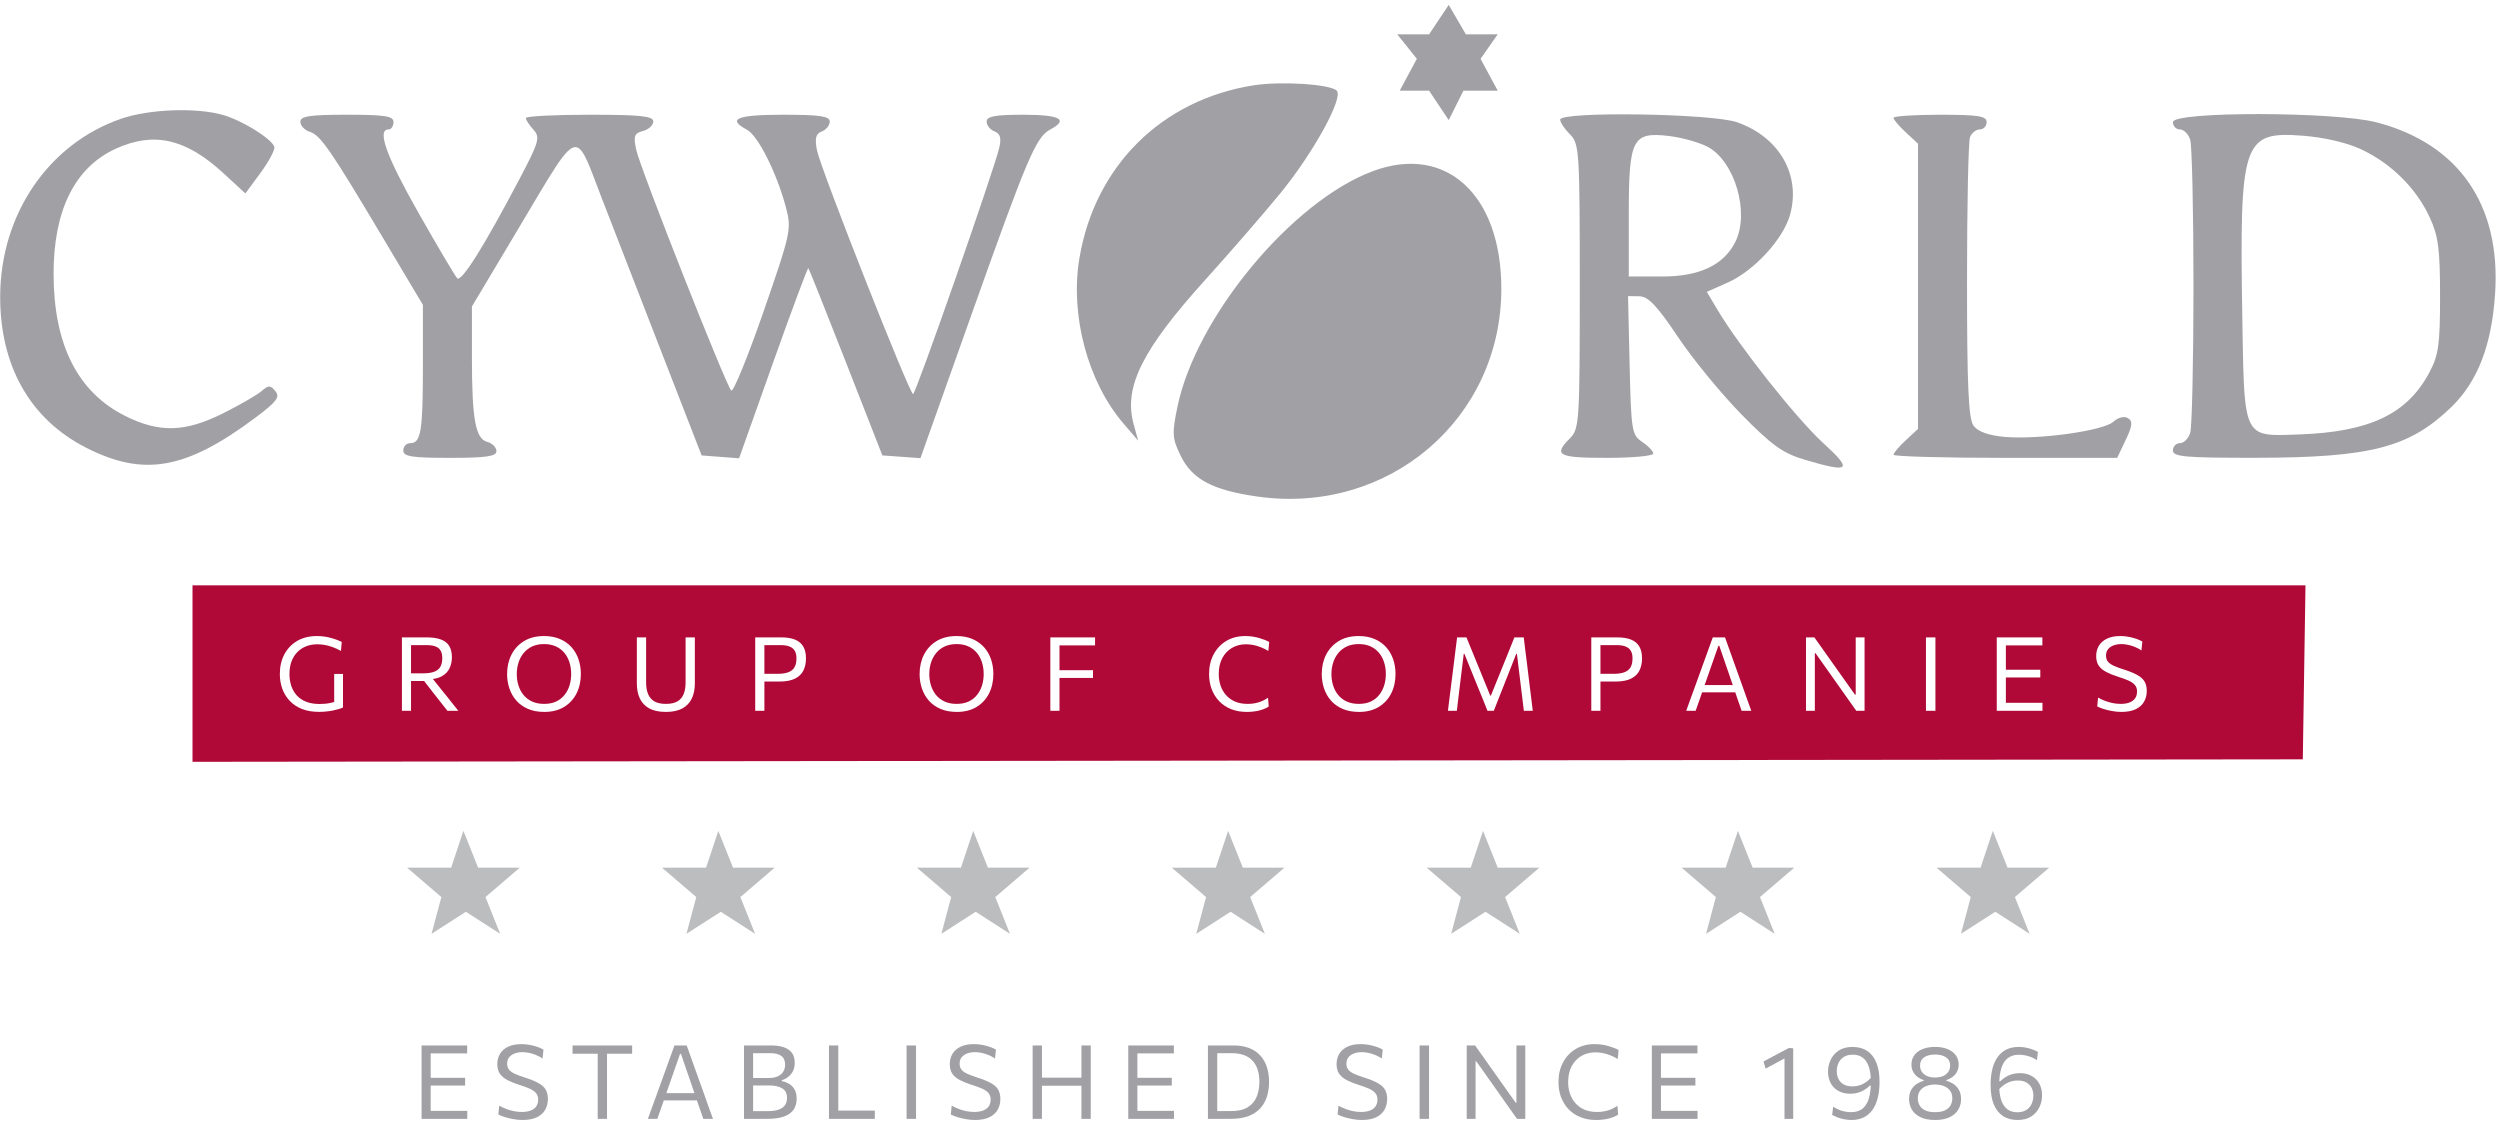 <?xml version="1.0" encoding="utf-8"?>
<svg xmlns="http://www.w3.org/2000/svg" fill="none" height="229" viewBox="0 0 510 229" width="510">
<path d="M94.537 169.5L92.037 177H83.037L90.037 183L88.037 190.5L95.037 186L102.037 190.5L99.037 183L106.037 177H97.537L94.537 169.5Z" fill="#BCBDBF"/>
<path d="M146.537 169.5L144.037 177H135.037L142.037 183L140.037 190.5L147.037 186L154.037 190.5L151.037 183L158.037 177H149.537L146.537 169.5Z" fill="#BCBDBF"/>
<path d="M198.537 169.5L196.037 177H187.037L194.037 183L192.037 190.5L199.037 186L206.037 190.5L203.037 183L210.037 177H201.537L198.537 169.5Z" fill="#BCBDBF"/>
<path d="M250.537 169.5L248.037 177H239.037L246.037 183L244.037 190.5L251.037 186L258.037 190.5L255.037 183L262.037 177H253.537L250.537 169.5Z" fill="#BCBDBF"/>
<path d="M302.537 169.5L300.037 177H291.037L298.037 183L296.037 190.5L303.037 186L310.037 190.5L307.037 183L314.037 177H305.537L302.537 169.5Z" fill="#BCBDBF"/>
<path d="M354.537 169.5L352.037 177H343.037L350.037 183L348.037 190.5L355.037 186L362.037 190.5L359.037 183L366.037 177H357.537L354.537 169.5Z" fill="#BCBDBF"/>
<path d="M406.537 169.5L404.037 177H395.037L402.037 183L400.037 190.5L407.037 186L414.037 190.5L411.037 183L418.037 177H409.537L406.537 169.5Z" fill="#BCBDBF"/>
<path d="M220.203 52.655C223.369 33.842 236.989 20.342 255.772 17.399C261.316 16.531 271.269 17.165 272.68 18.477C274.169 19.861 267.885 31.28 261.072 39.573C257.607 43.79 250.817 51.616 245.982 56.963C232.994 71.329 229.19 78.961 231.258 86.509L232.189 89.905L229.191 86.405C221.874 77.864 218.25 64.256 220.203 52.655Z" fill="#A1A0A5"/>
<path d="M0.038 60.304C0.142 43.647 9.924 29.332 24.691 24.227C30.364 22.266 39.894 21.895 45.39 23.421C49.313 24.511 55.411 28.274 55.957 29.941C56.144 30.512 54.893 32.887 53.177 35.22L50.057 39.462L45.604 35.357C37.934 28.287 31.421 26.792 23.656 30.318C15.274 34.124 10.912 42.896 10.931 55.905C10.953 70.318 15.854 80.024 25.55 84.856C32.544 88.341 37.75 88.195 45.551 84.293C48.972 82.581 52.495 80.545 53.379 79.767C54.764 78.549 55.151 78.554 56.187 79.803C57.178 80.996 56.454 81.95 52.081 85.218C37.911 95.805 29.309 97.323 17.529 91.313C6.11 85.488 -0.052 74.565 0.038 60.304Z" fill="#A1A0A5"/>
<path d="M63.158 26.869C62.12 26.54 61.272 25.626 61.272 24.838C61.272 23.695 63.193 23.405 70.772 23.405C78.55 23.405 80.272 23.677 80.272 24.905C80.272 25.73 79.822 26.405 79.272 26.405C76.845 26.405 78.773 31.786 85.364 43.405C89.264 50.28 92.817 56.286 93.26 56.751C94.11 57.646 98.684 50.369 105.965 36.538C109.984 28.901 110.234 28.02 108.821 26.459C107.969 25.518 107.272 24.445 107.272 24.076C107.272 23.707 113.122 23.405 120.272 23.405C130.674 23.405 133.272 23.681 133.272 24.788C133.272 25.549 132.329 26.418 131.177 26.719C129.382 27.189 129.185 27.742 129.797 30.586C130.603 34.33 148.028 78.486 149.166 79.67C149.571 80.091 152.522 72.891 155.723 63.67C161.306 47.591 161.496 46.721 160.356 42.405C158.484 35.321 154.657 27.681 152.367 26.456C148.252 24.254 150.313 23.405 159.772 23.405C167.225 23.405 169.272 23.705 169.272 24.798C169.272 25.564 168.542 26.471 167.65 26.813C166.415 27.287 166.18 28.208 166.665 30.67C167.404 34.425 185.526 80.379 186.272 80.39C186.804 80.398 202.754 34.801 203.841 30.164C204.313 28.155 204.055 27.259 202.878 26.807C201.995 26.468 201.272 25.564 201.272 24.798C201.272 23.731 203.028 23.405 208.772 23.405C216.266 23.405 218.056 24.38 214.275 26.403C211.334 27.977 209.633 31.971 198.181 64.185L187.772 93.465L180.003 92.905L172.579 73.93C168.495 63.493 165.041 54.841 164.902 54.702C164.763 54.563 161.527 63.235 157.711 73.972L150.772 93.495L143.13 92.905L135.361 72.905C131.087 61.905 125.439 47.348 122.809 40.556C120.271 34 119.142 30.247 117.524 30.023C115.498 29.741 112.704 34.996 105.41 47.213L96.272 62.521V72.838C96.272 85.562 96.992 89.519 99.424 90.155C100.44 90.421 101.272 91.261 101.272 92.022C101.272 93.102 99.194 93.405 91.772 93.405C83.994 93.405 82.272 93.133 82.272 91.905C82.272 91.08 82.899 90.405 83.665 90.405C85.879 90.405 86.272 88.042 86.272 74.721V62.2L78.144 48.553C67.319 30.378 65.382 27.575 63.158 26.869Z" fill="#A1A0A5"/>
<path clip-rule="evenodd" d="M320.272 27.405C319.172 26.305 318.272 24.955 318.272 24.405C318.272 22.674 349.258 23.136 354.382 24.944C362.999 27.984 367.412 35.693 365.175 43.796C363.809 48.74 357.831 55.255 352.481 57.63L348.189 59.535L350.379 63.22C354.791 70.646 366.52 85.431 371.902 90.35C378.049 95.968 377.442 96.533 368.204 93.796C363.692 92.459 361.501 90.892 355.267 84.546C351.139 80.343 345.289 73.208 342.267 68.689C338.052 62.386 336.23 60.465 334.446 60.439L332.121 60.405L332.446 74.535C332.754 87.9 332.894 88.746 335.022 90.157C336.26 90.978 337.272 92.044 337.272 92.527C337.272 93.01 332.997 93.405 327.772 93.405C317.824 93.405 316.812 92.865 320.272 89.405C322.18 87.497 322.272 86.072 322.272 58.405C322.272 30.738 322.18 29.313 320.272 27.405ZM353.993 49.375C357.001 43.429 353.893 32.812 348.297 29.918C346.574 29.027 343.051 28.048 340.468 27.743C333.008 26.862 332.272 28.298 332.272 43.734V56.405H339.124C346.695 56.405 351.612 54.08 353.993 49.375Z" fill="#A1A0A5" fill-rule="evenodd"/>
<path d="M388.772 26.993C387.397 25.718 386.272 24.39 386.272 24.04C386.272 23.691 390.547 23.405 395.772 23.405C403.55 23.405 405.272 23.677 405.272 24.905C405.272 25.73 404.645 26.405 403.879 26.405C403.113 26.405 402.213 27.117 401.879 27.987C401.545 28.857 401.272 42.046 401.272 57.296C401.272 78.811 401.57 85.431 402.604 86.845C403.475 88.035 405.64 88.822 408.854 89.117C415.698 89.744 429.07 87.898 431.119 86.043C432.114 85.143 433.35 84.835 434.103 85.3C435.125 85.932 435.031 86.843 433.645 89.75L431.902 93.405H409.087C396.539 93.405 386.272 93.119 386.272 92.77C386.272 92.42 387.397 91.092 388.772 89.817L391.272 87.5V29.31L388.772 26.993Z" fill="#A1A0A5"/>
<path clip-rule="evenodd" d="M444.705 26.405C443.917 26.405 443.272 25.73 443.272 24.905C443.272 22.701 476.301 22.741 484.802 24.955C501.558 29.319 510.183 41.756 509.005 59.853C508.317 70.423 505.444 77.857 500.032 83.079C491.472 91.335 483.579 93.369 460.022 93.39C445.793 93.403 443.272 93.179 443.272 91.905C443.272 91.08 443.917 90.405 444.705 90.405C445.493 90.405 446.437 89.461 446.803 88.307C447.169 87.154 447.469 73.698 447.469 58.405C447.469 43.112 447.169 29.656 446.803 28.503C446.437 27.349 445.493 26.405 444.705 26.405ZM495.649 44.316C492.921 38.418 487.826 33.356 481.734 30.492C478.786 29.106 474.111 28.012 469.724 27.68C457.522 26.757 456.838 28.815 457.43 64.643C457.687 80.178 457.648 85.826 460.315 87.778C461.961 88.983 464.639 88.779 469.053 88.623C483.394 88.116 491.044 84.483 495.566 76.029C497.474 72.463 497.772 70.35 497.772 60.405C497.772 50.791 497.424 48.152 495.649 44.316Z" fill="#A1A0A5" fill-rule="evenodd"/>
<path d="M240.194 83.002C243.992 64.617 263.642 40.955 280.162 34.875C295.033 29.401 306.272 39.745 306.272 58.905C306.272 85.458 283.249 105.083 256.537 101.3C247.386 100.004 243.201 97.784 240.857 92.983C239.128 89.439 239.064 88.476 240.194 83.002Z" fill="#A1A0A5"/>
<path d="M299.037 7L295.537 1L291.537 7H285.037L289.037 12L285.537 18.5H291.537L295.537 24.5L298.537 18.5H305.537L302.037 12L305.537 7H299.037Z" fill="#A1A0A5"/>
<path d="M83.85 137.356H86.37C87.245 137.356 87.966 137.255 88.533 137.052C89.1 136.849 89.523 136.523 89.803 136.075C90.083 135.62 90.223 135.018 90.223 134.269C90.223 133.646 90.122 133.156 89.919 132.799C89.723 132.435 89.46 132.169 89.131 132.001C88.809 131.833 88.459 131.725 88.081 131.676C87.703 131.627 87.339 131.602 86.989 131.602H83.85V137.356Z" fill="#B00937"/>
<path d="M110.998 143.593C111.957 143.593 112.783 143.429 113.476 143.1C114.169 142.764 114.74 142.309 115.188 141.735C115.643 141.161 115.979 140.51 116.196 139.782C116.413 139.047 116.521 138.284 116.521 137.493C116.521 136.639 116.402 135.844 116.164 135.109C115.933 134.367 115.583 133.72 115.114 133.167C114.652 132.607 114.078 132.173 113.392 131.865C112.706 131.55 111.908 131.392 110.998 131.392C110.06 131.392 109.241 131.557 108.541 131.886C107.848 132.215 107.271 132.666 106.809 133.24C106.347 133.807 106 134.458 105.769 135.193C105.538 135.921 105.423 136.688 105.423 137.493C105.423 138.305 105.535 139.075 105.759 139.803C105.983 140.531 106.322 141.182 106.777 141.756C107.239 142.323 107.82 142.771 108.52 143.1C109.22 143.429 110.046 143.593 110.998 143.593Z" fill="#B00937"/>
<path d="M158.602 137.461H155.935V131.602H159.232C159.589 131.602 159.957 131.63 160.335 131.686C160.713 131.742 161.063 131.861 161.385 132.043C161.714 132.218 161.976 132.488 162.172 132.852C162.375 133.216 162.477 133.706 162.477 134.322C162.477 135.071 162.34 135.676 162.067 136.138C161.794 136.6 161.371 136.936 160.797 137.146C160.23 137.356 159.498 137.461 158.602 137.461Z" fill="#B00937"/>
<path d="M197.627 143.1C196.934 143.429 196.108 143.593 195.149 143.593C194.197 143.593 193.371 143.429 192.671 143.1C191.971 142.771 191.39 142.323 190.928 141.756C190.473 141.182 190.134 140.531 189.91 139.803C189.686 139.075 189.574 138.305 189.574 137.493C189.574 136.688 189.689 135.921 189.92 135.193C190.151 134.458 190.498 133.807 190.96 133.24C191.422 132.666 191.999 132.215 192.692 131.886C193.392 131.557 194.211 131.392 195.149 131.392C196.059 131.392 196.857 131.55 197.543 131.865C198.229 132.173 198.803 132.607 199.265 133.167C199.734 133.72 200.084 134.367 200.315 135.109C200.553 135.844 200.672 136.639 200.672 137.493C200.672 138.284 200.564 139.047 200.347 139.782C200.13 140.51 199.794 141.161 199.339 141.735C198.891 142.309 198.32 142.764 197.627 143.1Z" fill="#B00937"/>
<path d="M277.188 143.593C278.147 143.593 278.973 143.429 279.666 143.1C280.359 142.764 280.929 142.309 281.377 141.735C281.832 141.161 282.168 140.51 282.385 139.782C282.602 139.047 282.711 138.284 282.711 137.493C282.711 136.639 282.592 135.844 282.354 135.109C282.123 134.367 281.773 133.72 281.304 133.167C280.842 132.607 280.268 132.173 279.582 131.865C278.896 131.55 278.098 131.392 277.188 131.392C276.25 131.392 275.431 131.557 274.731 131.886C274.038 132.215 273.46 132.666 272.998 133.24C272.536 133.807 272.19 134.458 271.959 135.193C271.728 135.921 271.612 136.688 271.612 137.493C271.612 138.305 271.724 139.075 271.948 139.803C272.172 140.531 272.512 141.182 272.967 141.756C273.429 142.323 274.01 142.771 274.71 143.1C275.41 143.429 276.236 143.593 277.188 143.593Z" fill="#B00937"/>
<path d="M329.16 137.461H326.493V131.602H329.79C330.147 131.602 330.514 131.63 330.892 131.686C331.27 131.742 331.62 131.861 331.942 132.043C332.271 132.218 332.534 132.488 332.73 132.852C332.933 133.216 333.034 133.706 333.034 134.322C333.034 135.071 332.898 135.676 332.625 136.138C332.352 136.6 331.928 136.936 331.354 137.146C330.787 137.356 330.056 137.461 329.16 137.461Z" fill="#B00937"/>
<path d="M353.486 139.75L353.461 139.677L350.731 131.739H350.553L347.802 139.603L347.75 139.75H353.486Z" fill="#B00937"/>
<path clip-rule="evenodd" d="M39.272 155.41V119.405H470.318L469.772 154.905L39.272 155.41ZM61.623 144.643C62.617 145.028 63.765 145.221 65.067 145.221C65.564 145.221 66.051 145.196 66.527 145.147C67.01 145.098 67.468 145.032 67.902 144.948C68.336 144.857 68.728 144.759 69.078 144.654C69.435 144.549 69.733 144.44 69.971 144.328V137.482H68.175V143.2C67.964 143.264 67.75 143.322 67.535 143.373C67.157 143.457 66.772 143.52 66.38 143.562C65.988 143.597 65.596 143.614 65.204 143.614C64.14 143.614 63.219 143.46 62.442 143.152C61.665 142.837 61.025 142.4 60.521 141.84C60.024 141.28 59.653 140.629 59.408 139.887C59.17 139.145 59.051 138.347 59.051 137.493C59.051 136.548 59.187 135.701 59.46 134.952C59.74 134.203 60.136 133.566 60.647 133.041C61.158 132.516 61.76 132.117 62.453 131.844C63.153 131.571 63.919 131.434 64.752 131.434C65.242 131.434 65.746 131.48 66.264 131.571C66.782 131.662 67.314 131.809 67.86 132.012C68.406 132.208 68.97 132.467 69.551 132.789L69.719 130.962C69.453 130.822 69.134 130.682 68.763 130.542C68.399 130.402 67.997 130.272 67.556 130.153C67.122 130.027 66.656 129.929 66.159 129.859C65.669 129.789 65.162 129.754 64.637 129.754C63.104 129.754 61.77 130.083 60.636 130.741C59.509 131.399 58.634 132.313 58.011 133.482C57.395 134.644 57.087 135.977 57.087 137.482C57.087 138.581 57.259 139.603 57.602 140.548C57.952 141.486 58.463 142.305 59.135 143.005C59.807 143.705 60.636 144.251 61.623 144.643ZM81.991 145H83.85V138.921H86.517L88.48 141.451C88.928 142.011 89.38 142.585 89.835 143.173C90.297 143.761 90.776 144.37 91.273 145H93.499L92.449 143.688C92.057 143.191 91.655 142.683 91.242 142.165C90.829 141.647 90.437 141.161 90.066 140.706L88.306 138.508C89.024 138.414 89.628 138.233 90.118 137.965C90.86 137.552 91.389 137.006 91.704 136.327C92.026 135.648 92.187 134.899 92.187 134.08C92.187 133.107 91.994 132.323 91.609 131.728C91.231 131.133 90.661 130.703 89.898 130.437C89.142 130.164 88.193 130.027 87.052 130.027H81.991V145ZM111.051 145.231C109.784 145.231 108.674 145.028 107.722 144.622C106.77 144.209 105.976 143.646 105.339 142.932C104.709 142.211 104.236 141.385 103.921 140.454C103.606 139.523 103.449 138.539 103.449 137.503C103.449 136.047 103.743 134.735 104.331 133.566C104.926 132.397 105.783 131.469 106.903 130.783C108.023 130.097 109.385 129.754 110.988 129.754C112.206 129.754 113.28 129.954 114.211 130.353C115.149 130.752 115.937 131.305 116.574 132.012C117.211 132.719 117.69 133.541 118.012 134.479C118.334 135.417 118.495 136.422 118.495 137.493C118.495 138.97 118.201 140.293 117.613 141.462C117.025 142.624 116.175 143.544 115.062 144.223C113.949 144.895 112.612 145.231 111.051 145.231ZM132.447 144.517C133.322 144.993 134.456 145.231 135.849 145.231C137.221 145.231 138.341 144.993 139.209 144.517C140.077 144.034 140.718 143.359 141.131 142.491C141.544 141.616 141.75 140.597 141.75 139.435V130.027H139.86V139.225C139.86 140.142 139.731 140.926 139.472 141.577C139.213 142.228 138.789 142.729 138.201 143.079C137.62 143.422 136.836 143.593 135.849 143.593C134.869 143.593 134.082 143.422 133.487 143.079C132.899 142.729 132.472 142.228 132.206 141.577C131.94 140.926 131.807 140.149 131.807 139.246V130.027H129.917V139.435C129.917 140.597 130.12 141.616 130.526 142.491C130.939 143.359 131.579 144.034 132.447 144.517ZM154.066 145V130.027H159.358C160.499 130.027 161.441 130.178 162.183 130.479C162.932 130.78 163.492 131.249 163.863 131.886C164.234 132.516 164.419 133.324 164.419 134.311C164.419 135.228 164.248 136.044 163.905 136.758C163.569 137.465 163.002 138.021 162.204 138.427C161.413 138.833 160.331 139.036 158.959 139.036H155.935V145H154.066ZM191.873 144.622C192.825 145.028 193.935 145.231 195.202 145.231C196.763 145.231 198.1 144.895 199.213 144.223C200.326 143.544 201.176 142.624 201.764 141.462C202.352 140.293 202.646 138.97 202.646 137.493C202.646 136.422 202.485 135.417 202.163 134.479C201.841 133.541 201.362 132.719 200.725 132.012C200.088 131.305 199.3 130.752 198.362 130.353C197.431 129.954 196.357 129.754 195.139 129.754C193.536 129.754 192.174 130.097 191.054 130.783C189.934 131.469 189.077 132.397 188.482 133.566C187.894 134.735 187.6 136.047 187.6 137.503C187.6 138.539 187.757 139.523 188.072 140.454C188.387 141.385 188.86 142.211 189.49 142.932C190.127 143.646 190.921 144.209 191.873 144.622ZM214.267 145V130.027H223.392V131.665H216.136V136.716H222.972V138.301H216.136V145H214.267ZM251.125 144.654C252.077 145.039 253.145 145.231 254.328 145.231C254.734 145.231 255.14 145.21 255.546 145.168C255.952 145.126 256.347 145.063 256.732 144.979C257.124 144.888 257.495 144.773 257.845 144.633C258.202 144.493 258.528 144.328 258.822 144.139L258.675 142.333C258.346 142.557 258.01 142.753 257.667 142.921C257.331 143.082 256.988 143.212 256.638 143.31C256.288 143.408 255.934 143.481 255.577 143.53C255.22 143.572 254.863 143.593 254.506 143.593C253.533 143.593 252.679 143.436 251.944 143.121C251.216 142.799 250.604 142.358 250.107 141.798C249.617 141.238 249.246 140.59 248.994 139.855C248.749 139.12 248.626 138.336 248.626 137.503C248.626 136.25 248.864 135.172 249.34 134.269C249.823 133.359 250.485 132.659 251.325 132.169C252.165 131.679 253.124 131.434 254.202 131.434C254.671 131.434 255.15 131.48 255.64 131.571C256.137 131.662 256.641 131.809 257.152 132.012C257.67 132.208 258.202 132.467 258.748 132.789L258.916 130.962C258.657 130.815 258.349 130.671 257.992 130.531C257.635 130.391 257.247 130.262 256.827 130.143C256.407 130.024 255.962 129.929 255.493 129.859C255.024 129.789 254.541 129.754 254.044 129.754C252.574 129.754 251.286 130.083 250.18 130.741C249.074 131.399 248.21 132.313 247.587 133.482C246.964 134.644 246.652 135.981 246.652 137.493C246.652 138.606 246.827 139.635 247.177 140.58C247.534 141.518 248.045 142.337 248.71 143.037C249.375 143.73 250.18 144.269 251.125 144.654ZM277.24 145.231C275.973 145.231 274.864 145.028 273.912 144.622C272.96 144.209 272.165 143.646 271.528 142.932C270.898 142.211 270.426 141.385 270.111 140.454C269.796 139.523 269.638 138.539 269.638 137.503C269.638 136.047 269.932 134.735 270.52 133.566C271.115 132.397 271.973 131.469 273.093 130.783C274.213 130.097 275.574 129.754 277.177 129.754C278.395 129.754 279.47 129.954 280.401 130.353C281.339 130.752 282.126 131.305 282.763 132.012C283.4 132.719 283.88 133.541 284.202 134.479C284.524 135.417 284.685 136.422 284.685 137.493C284.685 138.97 284.391 140.293 283.803 141.462C283.215 142.624 282.364 143.544 281.251 144.223C280.138 144.895 278.801 145.231 277.24 145.231ZM295.675 142.596C295.577 143.387 295.479 144.188 295.381 145H297.197C297.358 143.67 297.509 142.407 297.649 141.21C297.796 140.013 297.932 138.893 298.058 137.85L298.604 133.387H298.741L300.704 138.238C301.012 138.987 301.327 139.761 301.649 140.559C301.978 141.357 302.297 142.137 302.605 142.9C302.913 143.663 303.193 144.363 303.445 145H304.736C305.135 143.985 305.566 142.893 306.028 141.724C306.49 140.548 306.952 139.376 307.414 138.207L309.314 133.387H309.451L309.997 137.86C310.123 138.896 310.259 140.013 310.406 141.21C310.553 142.407 310.707 143.67 310.868 145H312.685C312.587 144.174 312.489 143.373 312.391 142.596C312.293 141.812 312.188 140.965 312.076 140.055L311.467 135.067C311.348 134.143 311.239 133.286 311.141 132.495C311.05 131.704 310.952 130.881 310.847 130.027H308.936C308.509 131.105 308.096 132.134 307.697 133.114C307.298 134.094 306.899 135.081 306.5 136.075L304.148 141.882H304.001L301.628 136.065C301.229 135.085 300.827 134.101 300.421 133.114L299.161 130.027H297.25C297.138 130.895 297.033 131.725 296.935 132.516C296.837 133.307 296.732 134.161 296.62 135.078L296 140.013C295.888 140.944 295.78 141.805 295.675 142.596ZM324.624 145V130.027H329.916C331.057 130.027 331.998 130.178 332.74 130.479C333.489 130.78 334.049 131.249 334.42 131.886C334.791 132.516 334.977 133.324 334.977 134.311C334.977 135.228 334.805 136.044 334.462 136.758C334.126 137.465 333.559 138.021 332.761 138.427C331.97 138.833 330.889 139.036 329.517 139.036H326.493V145H324.624ZM344.904 142.459C344.589 143.348 344.284 144.195 343.99 145H345.912C346.227 144.125 346.545 143.222 346.867 142.291L347.229 141.241H353.994L354.354 142.302C354.676 143.226 354.987 144.125 355.288 145H357.262C356.975 144.202 356.674 143.369 356.359 142.501C356.051 141.626 355.75 140.776 355.456 139.95L353.608 134.794C353.279 133.87 352.982 133.037 352.716 132.295C352.45 131.553 352.18 130.797 351.907 130.027H349.408C349.135 130.783 348.862 131.536 348.589 132.285C348.316 133.027 348.015 133.86 347.686 134.784L345.828 139.929C345.534 140.727 345.226 141.57 344.904 142.459ZM368.422 145V130.027H370.134C371.03 131.287 371.891 132.502 372.717 133.671C373.543 134.84 374.358 135.991 375.163 137.125L378.408 141.703H378.565V130.027H380.371V145H378.681C377.939 143.95 377.158 142.848 376.339 141.693C375.52 140.531 374.621 139.257 373.641 137.871L370.375 133.261H370.228V145H368.422ZM392.896 145H394.828V130.027H392.896V145ZM407.339 145V130.027H416.642V131.655H409.198V136.621H416.222V138.207H409.198V143.373H416.663V145H407.339ZM430.875 145.053C431.512 145.172 432.142 145.231 432.765 145.231C433.969 145.231 434.953 145.042 435.716 144.664C436.479 144.286 437.039 143.775 437.396 143.131C437.76 142.487 437.942 141.756 437.942 140.937C437.942 140.195 437.795 139.568 437.501 139.057C437.214 138.546 436.724 138.098 436.031 137.713C435.345 137.321 434.4 136.936 433.196 136.558C432.363 136.292 431.68 136.037 431.148 135.792C430.623 135.54 430.238 135.256 429.993 134.941C429.748 134.626 429.626 134.231 429.626 133.755C429.626 133.209 429.769 132.764 430.056 132.421C430.35 132.071 430.735 131.812 431.211 131.644C431.687 131.476 432.209 131.392 432.776 131.392C433.175 131.392 433.609 131.441 434.078 131.539C434.547 131.63 435.019 131.774 435.495 131.97C435.971 132.159 436.423 132.397 436.85 132.684L437.039 130.878C436.808 130.738 436.528 130.601 436.199 130.468C435.87 130.335 435.506 130.216 435.107 130.111C434.708 129.999 434.288 129.912 433.847 129.849C433.413 129.786 432.972 129.754 432.524 129.754C431.446 129.754 430.543 129.933 429.815 130.29C429.087 130.64 428.537 131.123 428.166 131.739C427.802 132.355 427.62 133.051 427.62 133.828C427.62 134.626 427.795 135.284 428.145 135.802C428.502 136.313 429.017 136.744 429.689 137.094C430.361 137.444 431.173 137.769 432.125 138.07C432.937 138.322 433.626 138.574 434.193 138.826C434.767 139.078 435.205 139.379 435.506 139.729C435.807 140.072 435.957 140.51 435.957 141.042C435.957 141.651 435.81 142.144 435.516 142.522C435.229 142.893 434.834 143.166 434.33 143.341C433.833 143.509 433.273 143.593 432.65 143.593C432.097 143.593 431.554 143.541 431.022 143.436C430.497 143.331 429.979 143.184 429.468 142.995C428.964 142.799 428.478 142.571 428.009 142.312L427.83 144.108C428.159 144.283 428.59 144.458 429.122 144.633C429.661 144.801 430.245 144.941 430.875 145.053Z" fill="#B00937" fill-rule="evenodd"/>
<path d="M86 228.246C86 227.413 86 226.612 86 225.842C86 225.072 86 224.224 86 223.3V218.271C86 217.34 86 216.482 86 215.698C86 214.914 86 214.106 86 213.273H95.303V214.9C94.603 214.9 93.85 214.9 93.046 214.9C92.248 214.9 91.302 214.9 90.21 214.9H86.808L87.859 213.546C87.859 214.386 87.859 215.198 87.859 215.982C87.859 216.759 87.859 217.613 87.859 218.544V223.017C87.859 223.934 87.859 224.781 87.859 225.558C87.859 226.328 87.859 227.13 87.859 227.963L86.913 226.618H90.379C91.296 226.618 92.16 226.618 92.972 226.618C93.791 226.618 94.575 226.618 95.324 226.618V228.246H86ZM87.449 221.453V219.867H90.358C91.323 219.867 92.156 219.867 92.856 219.867C93.556 219.867 94.232 219.867 94.883 219.867V221.453C94.197 221.453 93.504 221.453 92.804 221.453C92.111 221.453 91.292 221.453 90.347 221.453H87.449Z" fill="#A1A0A5"/>
<path d="M106.596 228.477C105.973 228.477 105.343 228.418 104.706 228.299C104.076 228.187 103.491 228.046 102.952 227.878C102.42 227.703 101.99 227.529 101.661 227.354L101.839 225.558C102.308 225.817 102.795 226.045 103.299 226.241C103.81 226.43 104.328 226.577 104.853 226.682C105.385 226.787 105.927 226.839 106.48 226.839C107.103 226.839 107.663 226.755 108.16 226.587C108.664 226.412 109.06 226.139 109.347 225.768C109.641 225.39 109.788 224.897 109.788 224.288C109.788 223.756 109.637 223.318 109.336 222.975C109.035 222.625 108.598 222.324 108.024 222.072C107.457 221.82 106.767 221.568 105.955 221.316C105.003 221.015 104.191 220.69 103.519 220.339C102.847 219.989 102.333 219.559 101.976 219.048C101.626 218.53 101.451 217.872 101.451 217.074C101.451 216.297 101.633 215.6 101.997 214.985C102.368 214.368 102.917 213.885 103.645 213.535C104.373 213.178 105.276 213 106.354 213C106.802 213 107.243 213.031 107.677 213.094C108.118 213.157 108.538 213.245 108.937 213.357C109.336 213.462 109.7 213.581 110.029 213.714C110.358 213.847 110.638 213.984 110.869 214.123L110.68 215.929C110.253 215.642 109.802 215.404 109.326 215.215C108.85 215.019 108.377 214.876 107.908 214.785C107.439 214.687 107.005 214.638 106.606 214.638C106.039 214.638 105.518 214.722 105.042 214.89C104.566 215.058 104.181 215.317 103.887 215.667C103.6 216.01 103.456 216.454 103.456 217C103.456 217.476 103.579 217.872 103.824 218.187C104.069 218.502 104.454 218.785 104.979 219.037C105.511 219.282 106.193 219.538 107.026 219.804C108.23 220.182 109.175 220.567 109.861 220.959C110.554 221.344 111.044 221.792 111.331 222.303C111.625 222.814 111.772 223.44 111.772 224.182C111.772 225.002 111.59 225.733 111.226 226.377C110.869 227.021 110.309 227.532 109.546 227.91C108.783 228.288 107.8 228.477 106.596 228.477Z" fill="#A1A0A5"/>
<path d="M121.93 228.246C121.93 227.413 121.93 226.612 121.93 225.842C121.93 225.072 121.93 224.224 121.93 223.3V218.554C121.93 217.616 121.93 216.759 121.93 215.982C121.93 215.198 121.93 214.386 121.93 213.546L122.686 214.963H120.912C120.065 214.963 119.312 214.963 118.654 214.963C118.003 214.963 117.384 214.963 116.796 214.963V213.273H128.955V214.963C128.367 214.963 127.747 214.963 127.096 214.963C126.445 214.963 125.693 214.963 124.839 214.963H123.064L123.831 213.546C123.831 214.386 123.831 215.198 123.831 215.982C123.831 216.759 123.831 217.616 123.831 218.554V223.3C123.831 224.224 123.831 225.072 123.831 225.842C123.831 226.612 123.831 227.413 123.831 228.246H121.93Z" fill="#A1A0A5"/>
<path d="M132.172 228.246C132.466 227.441 132.771 226.594 133.086 225.705C133.408 224.816 133.716 223.973 134.01 223.175L135.868 218.029C136.197 217.105 136.498 216.272 136.771 215.53C137.044 214.781 137.317 214.029 137.59 213.273H140.089C140.362 214.043 140.632 214.799 140.898 215.541C141.164 216.283 141.461 217.116 141.79 218.04L143.638 223.195C143.932 224.021 144.233 224.872 144.541 225.747C144.856 226.615 145.157 227.448 145.444 228.246H143.47C143.169 227.371 142.858 226.472 142.536 225.548C142.221 224.617 141.923 223.741 141.643 222.922L138.913 214.985H138.735L135.984 222.849C135.683 223.703 135.371 224.599 135.049 225.537C134.727 226.468 134.409 227.371 134.094 228.246H132.172ZM134.944 224.487L135.112 222.996H142.693L142.83 224.487H134.944Z" fill="#A1A0A5"/>
<path d="M156.436 228.246C155.736 228.246 155.089 228.246 154.494 228.246C153.899 228.246 153.37 228.246 152.908 228.246C152.446 228.246 152.068 228.246 151.774 228.246C151.774 227.413 151.774 226.612 151.774 225.842C151.774 225.072 151.774 224.224 151.774 223.3V218.271C151.774 217.34 151.774 216.482 151.774 215.698C151.774 214.914 151.774 214.106 151.774 213.273C152.565 213.273 153.43 213.273 154.368 213.273C155.313 213.273 156.282 213.273 157.276 213.273C158.151 213.273 158.893 213.357 159.502 213.525C160.118 213.686 160.619 213.92 161.004 214.228C161.389 214.529 161.672 214.897 161.854 215.331C162.036 215.765 162.127 216.255 162.127 216.801C162.127 217.438 162.012 217.994 161.781 218.47C161.55 218.946 161.235 219.342 160.836 219.657C160.444 219.972 159.996 220.206 159.492 220.36V220.549C160.01 220.647 160.5 220.83 160.962 221.095C161.424 221.362 161.798 221.743 162.085 222.24C162.372 222.73 162.516 223.36 162.516 224.13C162.516 224.718 162.414 225.264 162.211 225.768C162.015 226.265 161.686 226.699 161.224 227.07C160.769 227.441 160.15 227.732 159.366 227.942C158.589 228.145 157.612 228.246 156.436 228.246ZM153.633 226.671H156.583C157.535 226.671 158.302 226.563 158.883 226.345C159.471 226.128 159.894 225.821 160.153 225.422C160.419 225.023 160.552 224.546 160.552 223.993C160.552 223.076 160.23 222.422 159.586 222.03C158.942 221.631 158.039 221.431 156.877 221.431H153.213V219.909H156.877C157.647 219.909 158.274 219.783 158.757 219.531C159.247 219.279 159.604 218.95 159.828 218.544C160.052 218.138 160.164 217.693 160.164 217.211C160.164 216.391 159.908 215.793 159.397 215.415C158.893 215.037 158.141 214.848 157.14 214.848H153.633C153.633 215.457 153.633 216.062 153.633 216.664C153.633 217.266 153.633 217.928 153.633 218.649V222.944C153.633 223.651 153.633 224.298 153.633 224.886C153.633 225.474 153.633 226.069 153.633 226.671Z" fill="#A1A0A5"/>
<path d="M169.11 228.246C169.11 227.413 169.11 226.612 169.11 225.842C169.11 225.072 169.11 224.224 169.11 223.3V218.281C169.11 217.336 169.11 216.475 169.11 215.698C169.11 214.914 169.11 214.106 169.11 213.273H171.01C171.01 214.106 171.01 214.914 171.01 215.698C171.01 216.475 171.01 217.336 171.01 218.281V223.007C171.01 223.931 171.01 224.778 171.01 225.548C171.01 226.318 171.01 227.119 171.01 227.952L170.296 226.556H173.047C173.845 226.556 174.549 226.556 175.158 226.556C175.774 226.556 176.341 226.556 176.859 226.556C177.384 226.556 177.919 226.556 178.465 226.556V228.246H169.11Z" fill="#A1A0A5"/>
<path d="M184.939 228.246C184.939 227.413 184.939 226.612 184.939 225.842C184.939 225.072 184.939 224.224 184.939 223.3V218.281C184.939 217.336 184.939 216.475 184.939 215.698C184.939 214.914 184.939 214.106 184.939 213.273H186.871C186.871 214.106 186.871 214.914 186.871 215.698C186.871 216.475 186.871 217.336 186.871 218.281V223.3C186.871 224.224 186.871 225.072 186.871 225.842C186.871 226.612 186.871 227.413 186.871 228.246H184.939Z" fill="#A1A0A5"/>
<path d="M198.9 228.477C198.277 228.477 197.647 228.418 197.01 228.299C196.38 228.187 195.795 228.046 195.256 227.878C194.724 227.703 194.294 227.529 193.965 227.354L194.143 225.558C194.612 225.817 195.099 226.045 195.603 226.241C196.114 226.43 196.632 226.577 197.157 226.682C197.689 226.787 198.231 226.839 198.784 226.839C199.407 226.839 199.967 226.755 200.464 226.587C200.968 226.412 201.364 226.139 201.651 225.768C201.945 225.39 202.092 224.897 202.092 224.288C202.092 223.756 201.941 223.318 201.64 222.975C201.339 222.625 200.902 222.324 200.328 222.072C199.761 221.82 199.071 221.568 198.259 221.316C197.307 221.015 196.495 220.69 195.823 220.339C195.151 219.989 194.637 219.559 194.28 219.048C193.93 218.53 193.755 217.872 193.755 217.074C193.755 216.297 193.937 215.6 194.301 214.985C194.672 214.368 195.221 213.885 195.949 213.535C196.677 213.178 197.58 213 198.658 213C199.106 213 199.547 213.031 199.981 213.094C200.422 213.157 200.842 213.245 201.241 213.357C201.64 213.462 202.004 213.581 202.333 213.714C202.662 213.847 202.942 213.984 203.173 214.123L202.984 215.929C202.557 215.642 202.106 215.404 201.63 215.215C201.154 215.019 200.681 214.876 200.212 214.785C199.743 214.687 199.309 214.638 198.91 214.638C198.343 214.638 197.822 214.722 197.346 214.89C196.87 215.058 196.485 215.317 196.191 215.667C195.904 216.01 195.76 216.454 195.76 217C195.76 217.476 195.883 217.872 196.128 218.187C196.373 218.502 196.758 218.785 197.283 219.037C197.815 219.282 198.497 219.538 199.33 219.804C200.534 220.182 201.479 220.567 202.165 220.959C202.858 221.344 203.348 221.792 203.635 222.303C203.929 222.814 204.076 223.44 204.076 224.182C204.076 225.002 203.894 225.733 203.53 226.377C203.173 227.021 202.613 227.532 201.85 227.91C201.087 228.288 200.104 228.477 198.9 228.477Z" fill="#A1A0A5"/>
<path d="M220.612 228.246C220.612 227.413 220.612 226.612 220.612 225.842C220.612 225.072 220.612 224.224 220.612 223.3V218.281C220.612 217.336 220.612 216.475 220.612 215.698C220.612 214.914 220.612 214.106 220.612 213.273H222.512C222.512 214.106 222.512 214.914 222.512 215.698C222.512 216.475 222.512 217.336 222.512 218.281V223.3C222.512 224.224 222.512 225.072 222.512 225.842C222.512 226.612 222.512 227.413 222.512 228.246H220.612ZM210.658 228.246C210.658 227.413 210.658 226.612 210.658 225.842C210.658 225.072 210.658 224.224 210.658 223.3V218.281C210.658 217.336 210.658 216.475 210.658 215.698C210.658 214.914 210.658 214.106 210.658 213.273H212.558C212.558 214.106 212.558 214.914 212.558 215.698C212.558 216.475 212.558 217.336 212.558 218.281V223.3C212.558 224.224 212.558 225.072 212.558 225.842C212.558 226.612 212.558 227.413 212.558 228.246H210.658ZM211.897 221.484V219.846H221.336V221.484H211.897Z" fill="#A1A0A5"/>
<path d="M230.167 228.246C230.167 227.413 230.167 226.612 230.167 225.842C230.167 225.072 230.167 224.224 230.167 223.3V218.271C230.167 217.34 230.167 216.482 230.167 215.698C230.167 214.914 230.167 214.106 230.167 213.273H239.47V214.9C238.77 214.9 238.018 214.9 237.213 214.9C236.415 214.9 235.47 214.9 234.378 214.9H230.976L232.026 213.546C232.026 214.386 232.026 215.198 232.026 215.982C232.026 216.759 232.026 217.613 232.026 218.544V223.017C232.026 223.934 232.026 224.781 232.026 225.558C232.026 226.328 232.026 227.13 232.026 227.963L231.081 226.618H234.546C235.463 226.618 236.327 226.618 237.139 226.618C237.958 226.618 238.742 226.618 239.491 226.618V228.246H230.167ZM231.616 221.453V219.867H234.525C235.491 219.867 236.324 219.867 237.024 219.867C237.724 219.867 238.399 219.867 239.05 219.867V221.453C238.364 221.453 237.671 221.453 236.971 221.453C236.278 221.453 235.459 221.453 234.514 221.453H231.616Z" fill="#A1A0A5"/>
<path d="M246.416 228.246C246.416 227.413 246.416 226.612 246.416 225.842C246.416 225.072 246.416 224.224 246.416 223.3V218.281C246.416 217.336 246.416 216.475 246.416 215.698C246.416 214.914 246.416 214.106 246.416 213.273C247.046 213.273 247.648 213.273 248.222 213.273C248.796 213.273 249.367 213.273 249.934 213.273C250.501 213.273 251.082 213.273 251.677 213.273C252.832 213.273 253.857 213.441 254.753 213.777C255.649 214.106 256.402 214.592 257.011 215.236C257.627 215.873 258.092 216.65 258.407 217.567C258.729 218.484 258.89 219.527 258.89 220.696C258.89 221.753 258.75 222.741 258.47 223.658C258.19 224.568 257.742 225.369 257.126 226.062C256.517 226.748 255.716 227.283 254.722 227.668C253.735 228.053 252.531 228.246 251.11 228.246C250.508 228.246 249.951 228.246 249.44 228.246C248.929 228.246 248.429 228.246 247.939 228.246C247.456 228.246 246.948 228.246 246.416 228.246ZM248.317 226.661H251.12C252.548 226.661 253.686 226.402 254.533 225.884C255.38 225.359 255.989 224.644 256.36 223.741C256.731 222.831 256.916 221.806 256.916 220.665C256.916 219.79 256.804 218.995 256.58 218.281C256.363 217.567 256.027 216.955 255.572 216.444C255.124 215.933 254.547 215.541 253.84 215.268C253.14 214.995 252.31 214.858 251.351 214.858H248.317C248.317 215.46 248.317 216.062 248.317 216.664C248.317 217.26 248.317 217.914 248.317 218.628V222.933C248.317 223.633 248.317 224.28 248.317 224.875C248.317 225.47 248.317 226.066 248.317 226.661Z" fill="#A1A0A5"/>
<path d="M277.806 228.477C277.183 228.477 276.553 228.418 275.916 228.299C275.286 228.187 274.701 228.046 274.162 227.878C273.63 227.703 273.2 227.529 272.871 227.354L273.049 225.558C273.518 225.817 274.005 226.045 274.509 226.241C275.02 226.43 275.538 226.577 276.063 226.682C276.595 226.787 277.137 226.839 277.69 226.839C278.313 226.839 278.873 226.755 279.37 226.587C279.874 226.412 280.27 226.139 280.557 225.768C280.851 225.39 280.998 224.897 280.998 224.288C280.998 223.756 280.847 223.318 280.546 222.975C280.245 222.625 279.808 222.324 279.234 222.072C278.667 221.82 277.977 221.568 277.165 221.316C276.213 221.015 275.401 220.69 274.729 220.339C274.057 219.989 273.543 219.559 273.186 219.048C272.836 218.53 272.661 217.872 272.661 217.074C272.661 216.297 272.843 215.6 273.207 214.985C273.578 214.368 274.127 213.885 274.855 213.535C275.583 213.178 276.486 213 277.564 213C278.012 213 278.453 213.031 278.887 213.094C279.328 213.157 279.748 213.245 280.147 213.357C280.546 213.462 280.91 213.581 281.239 213.714C281.568 213.847 281.848 213.984 282.079 214.123L281.89 215.929C281.463 215.642 281.012 215.404 280.536 215.215C280.06 215.019 279.587 214.876 279.118 214.785C278.649 214.687 278.215 214.638 277.816 214.638C277.249 214.638 276.728 214.722 276.252 214.89C275.776 215.058 275.391 215.317 275.097 215.667C274.81 216.01 274.666 216.454 274.666 217C274.666 217.476 274.789 217.872 275.034 218.187C275.279 218.502 275.664 218.785 276.189 219.037C276.721 219.282 277.403 219.538 278.236 219.804C279.44 220.182 280.385 220.567 281.071 220.959C281.764 221.344 282.254 221.792 282.541 222.303C282.835 222.814 282.982 223.44 282.982 224.182C282.982 225.002 282.8 225.733 282.436 226.377C282.079 227.021 281.519 227.532 280.756 227.91C279.993 228.288 279.01 228.477 277.806 228.477Z" fill="#A1A0A5"/>
<path d="M289.595 228.246C289.595 227.413 289.595 226.612 289.595 225.842C289.595 225.072 289.595 224.224 289.595 223.3V218.281C289.595 217.336 289.595 216.475 289.595 215.698C289.595 214.914 289.595 214.106 289.595 213.273H291.527C291.527 214.106 291.527 214.914 291.527 215.698C291.527 216.475 291.527 217.336 291.527 218.281V223.3C291.527 224.224 291.527 225.072 291.527 225.842C291.527 226.612 291.527 227.413 291.527 228.246H289.595Z" fill="#A1A0A5"/>
<path d="M299.209 228.246C299.209 227.413 299.209 226.612 299.209 225.842C299.209 225.072 299.209 224.224 299.209 223.3V218.281C299.209 217.336 299.209 216.475 299.209 215.698C299.209 214.914 299.209 214.106 299.209 213.273H300.921C301.817 214.533 302.678 215.747 303.504 216.917C304.33 218.085 305.145 219.237 305.95 220.371L309.195 224.949H309.352V218.281C309.352 217.336 309.352 216.475 309.352 215.698C309.352 214.914 309.352 214.106 309.352 213.273H311.158C311.158 214.106 311.158 214.914 311.158 215.698C311.158 216.475 311.158 217.336 311.158 218.281V223.3C311.158 224.224 311.158 225.072 311.158 225.842C311.158 226.612 311.158 227.413 311.158 228.246H309.468C308.726 227.196 307.945 226.094 307.126 224.939C306.307 223.777 305.408 222.502 304.428 221.116L301.162 216.507H301.015V223.3C301.015 224.224 301.015 225.072 301.015 225.842C301.015 226.612 301.015 227.413 301.015 228.246H299.209Z" fill="#A1A0A5"/>
<path d="M325.604 228.477C324.421 228.477 323.354 228.284 322.402 227.899C321.457 227.514 320.652 226.976 319.987 226.283C319.322 225.583 318.811 224.763 318.454 223.825C318.104 222.88 317.929 221.851 317.929 220.738C317.929 219.226 318.24 217.889 318.863 216.728C319.486 215.558 320.351 214.645 321.457 213.987C322.563 213.329 323.851 213 325.321 213C325.818 213 326.301 213.035 326.77 213.105C327.239 213.175 327.683 213.269 328.103 213.388C328.523 213.507 328.912 213.637 329.269 213.777C329.626 213.917 329.934 214.06 330.193 214.208L330.025 216.034C329.479 215.712 328.947 215.453 328.429 215.257C327.918 215.054 327.414 214.907 326.917 214.816C326.427 214.725 325.947 214.68 325.478 214.68C324.4 214.68 323.441 214.925 322.601 215.415C321.761 215.905 321.1 216.605 320.617 217.515C320.141 218.418 319.903 219.496 319.903 220.749C319.903 221.582 320.025 222.366 320.27 223.101C320.522 223.836 320.893 224.483 321.383 225.043C321.88 225.603 322.493 226.044 323.221 226.366C323.956 226.681 324.81 226.839 325.783 226.839C326.14 226.839 326.497 226.818 326.854 226.776C327.211 226.727 327.564 226.654 327.914 226.556C328.264 226.458 328.607 226.328 328.943 226.167C329.286 225.999 329.622 225.803 329.951 225.579L330.098 227.385C329.804 227.574 329.479 227.738 329.122 227.878C328.772 228.018 328.401 228.134 328.009 228.225C327.624 228.309 327.228 228.372 326.822 228.414C326.416 228.456 326.01 228.477 325.604 228.477Z" fill="#A1A0A5"/>
<path d="M336.977 228.246C336.977 227.413 336.977 226.612 336.977 225.842C336.977 225.072 336.977 224.224 336.977 223.3V218.271C336.977 217.34 336.977 216.482 336.977 215.698C336.977 214.914 336.977 214.106 336.977 213.273H346.28V214.9C345.58 214.9 344.828 214.9 344.023 214.9C343.225 214.9 342.28 214.9 341.188 214.9H337.786L338.836 213.546C338.836 214.386 338.836 215.198 338.836 215.982C338.836 216.759 338.836 217.613 338.836 218.544V223.017C338.836 223.934 338.836 224.781 338.836 225.558C338.836 226.328 338.836 227.13 338.836 227.963L337.891 226.618H341.356C342.273 226.618 343.137 226.618 343.949 226.618C344.768 226.618 345.552 226.618 346.301 226.618V228.246H336.977ZM338.426 221.453V219.867H341.335C342.301 219.867 343.134 219.867 343.834 219.867C344.534 219.867 345.209 219.867 345.86 219.867V221.453C345.174 221.453 344.481 221.453 343.781 221.453C343.088 221.453 342.269 221.453 341.324 221.453H338.426Z" fill="#A1A0A5"/>
<path d="M360.185 217.998L359.755 216.539C360.616 216.076 361.477 215.618 362.338 215.163C363.206 214.708 364.074 214.249 364.942 213.787L364.889 215.457C364.105 215.884 363.321 216.307 362.537 216.728C361.76 217.147 360.976 217.571 360.185 217.998ZM364.039 228.246C364.039 227.469 364.039 226.724 364.039 226.01C364.039 225.296 364.039 224.508 364.039 223.647V219.132C364.039 218.383 364.039 217.634 364.039 216.885C364.039 216.136 364.039 215.383 364.039 214.627L364.942 213.787L365.813 213.85C365.813 214.634 365.813 215.443 365.813 216.276C365.813 217.109 365.813 217.966 365.813 218.848V223.647C365.813 224.508 365.813 225.296 365.813 226.01C365.813 226.724 365.813 227.469 365.813 228.246H364.039Z" fill="#A1A0A5"/>
<path d="M377.725 228.477C377.354 228.477 376.99 228.449 376.633 228.393C376.276 228.344 375.93 228.274 375.594 228.183C375.258 228.092 374.936 227.984 374.628 227.858C374.32 227.732 374.029 227.595 373.756 227.448L373.966 225.768C374.253 225.957 374.547 226.122 374.848 226.262C375.149 226.402 375.454 226.517 375.762 226.608C376.077 226.699 376.392 226.769 376.707 226.818C377.022 226.86 377.326 226.881 377.62 226.881C378.572 226.881 379.346 226.646 379.941 226.177C380.536 225.701 380.97 225.002 381.243 224.078C381.523 223.154 381.663 222.012 381.663 220.654C381.663 219.429 381.519 218.411 381.232 217.599C380.952 216.78 380.539 216.167 379.993 215.762C379.447 215.355 378.779 215.152 377.988 215.152C377.218 215.152 376.591 215.313 376.108 215.635C375.625 215.95 375.268 216.367 375.037 216.885C374.813 217.396 374.701 217.938 374.701 218.512C374.701 219.086 374.813 219.608 375.037 220.077C375.261 220.546 375.608 220.921 376.077 221.201C376.546 221.481 377.151 221.62 377.893 221.62C378.194 221.62 378.499 221.593 378.807 221.536C379.122 221.481 379.44 221.386 379.762 221.253C380.091 221.113 380.42 220.927 380.749 220.696C381.078 220.458 381.407 220.157 381.736 219.793C381.855 220.017 381.932 220.217 381.967 220.392C382.009 220.56 382.009 220.731 381.967 220.906C381.932 221.074 381.859 221.267 381.747 221.484L381.453 221.463C381.173 221.729 380.879 221.967 380.571 222.177C380.27 222.387 379.951 222.562 379.615 222.702C379.286 222.842 378.94 222.947 378.576 223.017C378.212 223.087 377.834 223.122 377.442 223.122C376.518 223.122 375.716 222.933 375.037 222.555C374.358 222.17 373.833 221.638 373.462 220.959C373.098 220.28 372.916 219.496 372.916 218.607C372.916 217.739 373.102 216.923 373.473 216.161C373.844 215.39 374.397 214.767 375.132 214.291C375.874 213.815 376.805 213.577 377.925 213.577C379.108 213.577 380.105 213.85 380.917 214.397C381.736 214.935 382.359 215.737 382.786 216.801C383.213 217.858 383.427 219.156 383.427 220.696C383.427 221.971 383.297 223.094 383.038 224.067C382.786 225.033 382.415 225.842 381.925 226.493C381.442 227.144 380.847 227.637 380.14 227.973C379.433 228.309 378.628 228.477 377.725 228.477Z" fill="#A1A0A5"/>
<path d="M394.765 228.477C393.561 228.477 392.567 228.288 391.783 227.91C390.999 227.532 390.415 227.021 390.03 226.377C389.645 225.733 389.452 225.012 389.452 224.214C389.452 223.423 389.61 222.772 389.925 222.261C390.247 221.743 390.639 221.344 391.101 221.064C391.563 220.777 392.004 220.588 392.424 220.497V220.318C391.997 220.199 391.594 220 391.216 219.72C390.838 219.44 390.53 219.086 390.292 218.659C390.054 218.225 389.935 217.725 389.935 217.158C389.935 216.437 390.131 215.807 390.523 215.268C390.915 214.729 391.472 214.312 392.193 214.019C392.921 213.717 393.778 213.567 394.765 213.567C395.745 213.567 396.592 213.717 397.306 214.019C398.027 214.312 398.584 214.729 398.976 215.268C399.375 215.807 399.574 216.437 399.574 217.158C399.574 217.725 399.455 218.225 399.217 218.659C398.979 219.086 398.668 219.44 398.283 219.72C397.905 220 397.502 220.199 397.075 220.318V220.497C397.502 220.588 397.947 220.777 398.409 221.064C398.871 221.344 399.259 221.743 399.574 222.261C399.896 222.779 400.057 223.43 400.057 224.214C400.057 225.012 399.865 225.733 399.48 226.377C399.095 227.021 398.51 227.532 397.726 227.91C396.949 228.288 395.962 228.477 394.765 228.477ZM394.765 226.881C395.584 226.881 396.253 226.759 396.771 226.514C397.289 226.269 397.667 225.932 397.905 225.505C398.15 225.078 398.272 224.596 398.272 224.057C398.272 223.427 398.118 222.905 397.81 222.492C397.502 222.072 397.079 221.76 396.54 221.557C396.008 221.347 395.409 221.242 394.744 221.242C394.086 221.242 393.491 221.347 392.959 221.557C392.427 221.76 392.007 222.072 391.699 222.492C391.391 222.905 391.237 223.427 391.237 224.057C391.237 224.596 391.356 225.078 391.594 225.505C391.839 225.932 392.221 226.269 392.739 226.514C393.257 226.759 393.932 226.881 394.765 226.881ZM394.765 219.814C395.738 219.814 396.491 219.587 397.023 219.132C397.562 218.67 397.831 218.086 397.831 217.378C397.831 216.643 397.551 216.083 396.991 215.698C396.431 215.314 395.689 215.121 394.765 215.121C393.827 215.121 393.078 215.314 392.518 215.698C391.965 216.083 391.689 216.643 391.689 217.378C391.689 217.854 391.808 218.274 392.046 218.639C392.291 219.003 392.641 219.289 393.096 219.499C393.551 219.709 394.107 219.814 394.765 219.814Z" fill="#A1A0A5"/>
<path d="M411.585 228.477C410.402 228.477 409.4 228.204 408.581 227.658C407.762 227.112 407.139 226.311 406.712 225.253C406.292 224.197 406.082 222.894 406.082 221.347C406.082 220.08 406.209 218.964 406.461 217.998C406.713 217.025 407.083 216.213 407.573 215.562C408.063 214.904 408.658 214.41 409.358 214.081C410.065 213.745 410.874 213.577 411.784 213.577C412.155 213.577 412.519 213.602 412.876 213.651C413.233 213.7 413.576 213.77 413.905 213.861C414.241 213.952 414.563 214.06 414.871 214.186C415.179 214.305 415.469 214.442 415.742 214.596L415.533 216.276C415.253 216.087 414.959 215.922 414.651 215.782C414.35 215.642 414.042 215.527 413.727 215.436C413.419 215.345 413.107 215.278 412.792 215.236C412.484 215.187 412.18 215.163 411.879 215.163C410.934 215.163 410.164 215.401 409.569 215.877C408.974 216.346 408.536 217.042 408.256 217.966C407.976 218.89 407.836 220.031 407.836 221.389C407.836 222.614 407.976 223.636 408.256 224.455C408.543 225.267 408.959 225.88 409.505 226.293C410.051 226.699 410.723 226.902 411.521 226.902C412.284 226.902 412.908 226.741 413.391 226.419C413.874 226.097 414.23 225.681 414.461 225.17C414.692 224.652 414.808 224.105 414.808 223.531C414.808 222.957 414.696 222.436 414.472 221.967C414.248 221.498 413.898 221.123 413.422 220.843C412.953 220.563 412.347 220.423 411.605 220.423C411.304 220.423 410.996 220.451 410.681 220.507C410.373 220.563 410.059 220.661 409.737 220.801C409.415 220.934 409.089 221.12 408.76 221.358C408.431 221.589 408.099 221.886 407.763 222.25C407.644 222.026 407.566 221.83 407.531 221.662C407.496 221.487 407.496 221.316 407.531 221.148C407.566 220.98 407.64 220.784 407.752 220.56L408.056 220.581C408.329 220.308 408.617 220.07 408.918 219.867C409.226 219.657 409.544 219.482 409.873 219.342C410.209 219.202 410.559 219.097 410.923 219.027C411.287 218.957 411.665 218.922 412.057 218.922C412.988 218.922 413.789 219.114 414.461 219.499C415.14 219.877 415.662 220.406 416.026 221.085C416.397 221.764 416.582 222.548 416.582 223.437C416.582 224.305 416.397 225.124 416.026 225.894C415.662 226.657 415.109 227.28 414.367 227.763C413.625 228.239 412.698 228.477 411.585 228.477Z" fill="#A1A0A5"/>
</svg>
